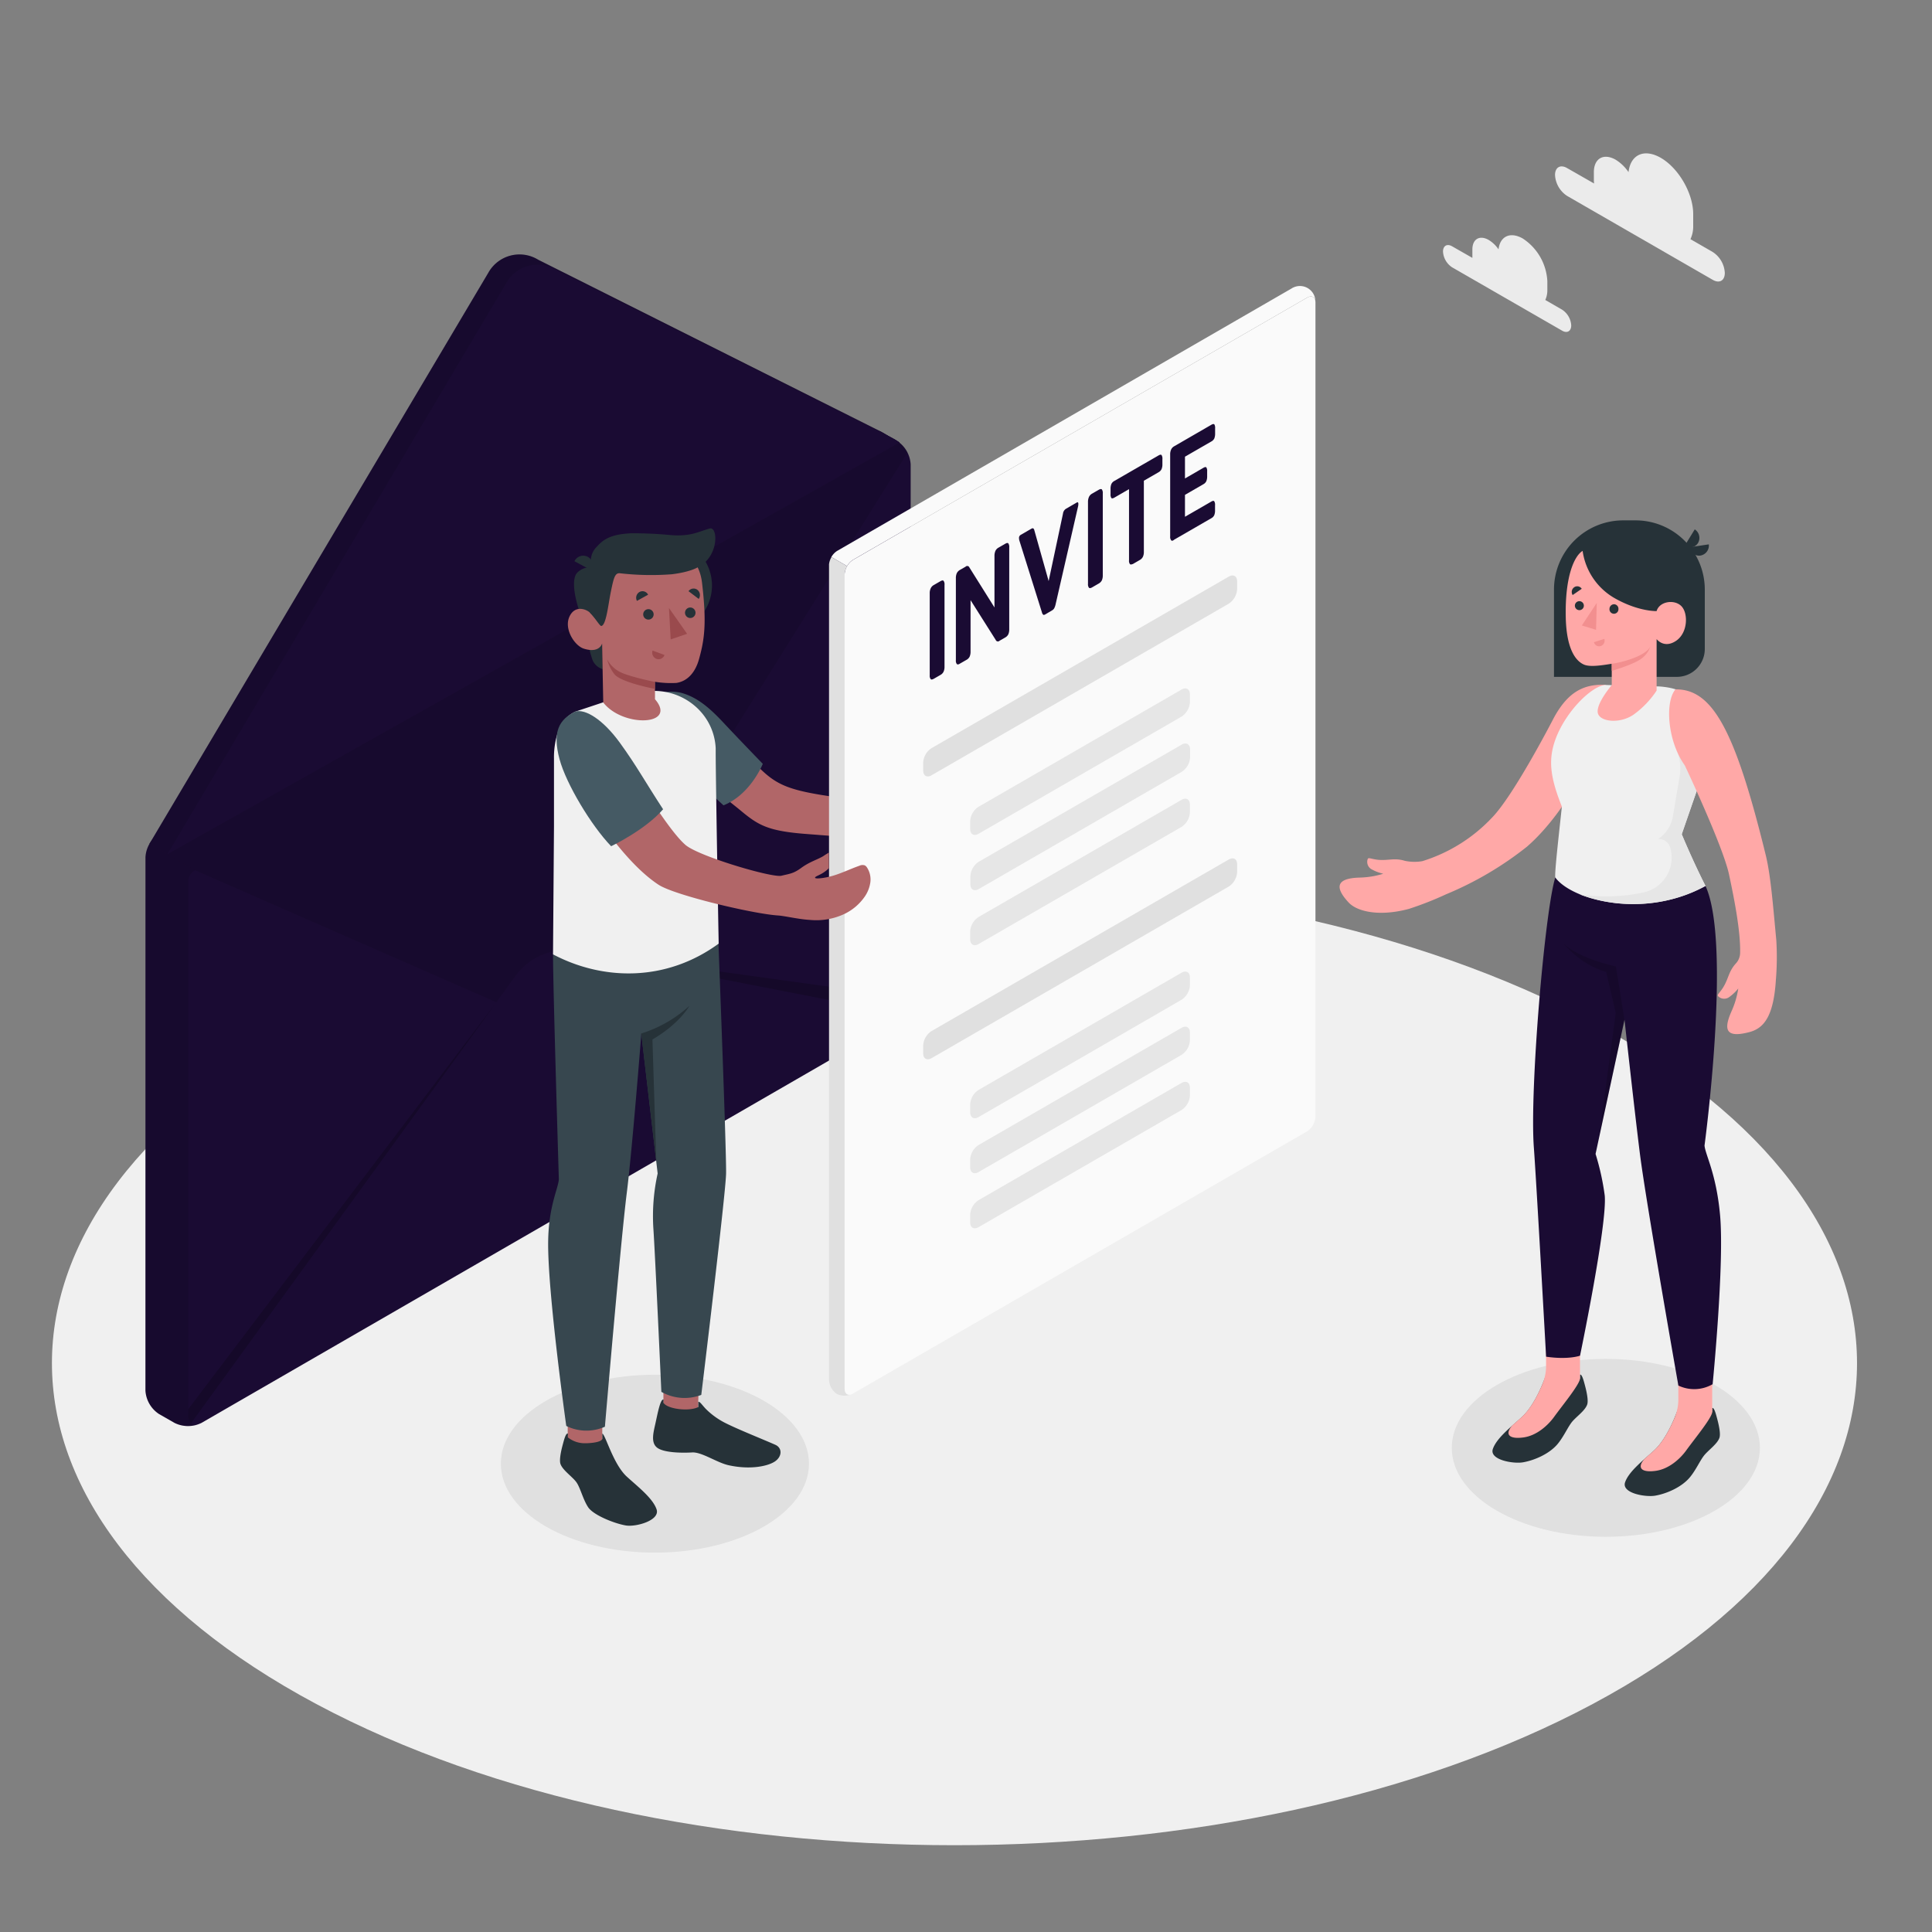 <svg xmlns="http://www.w3.org/2000/svg" viewBox="0 0 500 500"><rect x="0" y="0" width="500" height="500" fill="#808080" stroke="none"/><g id="freepik--Floor--inject-2"><path id="freepik--floor--inject-2" d="M81.86,441c91.21,48.72,239.1,48.72,330.32,0s91.22-127.71,0-176.44-239.11-48.72-330.33,0S-9.36,392.29,81.86,441Z" style="fill:#f0f0f0"></path></g><g id="freepik--Shadows--inject-2"><ellipse id="freepik--Shadow--inject-2" cx="415.59" cy="374.7" rx="39.87" ry="23.02" style="fill:#e0e0e0"></ellipse><ellipse id="freepik--shadow--inject-2" cx="169.49" cy="378.8" rx="39.87" ry="23.02" style="fill:#e0e0e0"></ellipse></g><g id="freepik--Envelope--inject-2"><g id="freepik--Letter--inject-2"><path d="M37.65,221.86a7.77,7.77,0,0,1,3.51-6.1l180-103.94a7.8,7.8,0,0,1,7,0l4,2.29a7.78,7.78,0,0,1,3.52,6.09v138a7.83,7.83,0,0,1-3.52,6.1l-180,103.94a7.86,7.86,0,0,1-7,0l-4-2.29a7.8,7.8,0,0,1-3.52-6.1Z" style="fill:#1A0B33"></path><path d="M228.23,111.82l-88.94-44.6a9.24,9.24,0,0,0-12.92,3.38L38.67,218.39l4.65,2.68L232.8,114.52Z" style="fill:#1A0B33"></path><path d="M228.23,111.82l-88.94-44.6a9.24,9.24,0,0,0-12.92,3.38L38.67,218.39l4.65,2.68L232.8,114.52Z" style="opacity:0.1"></path><path d="M37.64,221.85v138a7.77,7.77,0,0,0,3.53,6.09l4,2.3a6.61,6.61,0,0,0,1,.43,7.15,7.15,0,0,0,1.45.33,8.37,8.37,0,0,0,2.78-.1c.23,0,.46-.11.68-.18a2.52,2.52,0,0,0,.41-.17,2.07,2.07,0,0,1-1.68,0,2.44,2.44,0,0,1-1.08-2.31v-138a3.09,3.09,0,0,1,1.83-3l-1.83-1.06-10-5.76A7.27,7.27,0,0,0,37.64,221.85Z" style="opacity:0.1"></path><path d="M234.89,117.1,153.76,246.93l-4-.78a16.37,16.37,0,0,0-16.38,6.45l-4.92,6.78-78-34.17-7.17-4.14L232.81,114.52A8,8,0,0,1,234.89,117.1Z" style="opacity:0.1"></path></g><path d="M232.8,114.52a12.87,12.87,0,0,0-1.53-1L144,69.9A9.24,9.24,0,0,0,131,73.28L43.32,221.07Z" style="fill:#1A0B33"></path><path d="M234.06,262.59a7.71,7.71,0,0,0,1.65-4.31l-82-11.35Z" style="opacity:0.2"></path><path d="M128.47,259.38l-79,108.91a2.64,2.64,0,0,1-.76-2.08v-1.5Z" style="opacity:0.2"></path></g><g id="freepik--Clouds--inject-2"><path d="M405.55,43.49l7,4a7.22,7.22,0,0,1-.06-.92v-2c0-3.58,2.51-5,5.62-3.25a11,11,0,0,1,3.35,3.23c.51-4.51,4-6.19,8.34-3.71,4.64,2.68,8.4,9.2,8.4,14.56v3a7.93,7.93,0,0,1-.71,3.5l5.78,3.33a6.88,6.88,0,0,1,3.11,5.4c0,2-1.39,2.79-3.11,1.8L405.55,50.69a6.89,6.89,0,0,1-3.11-5.4C402.44,43.3,403.83,42.5,405.55,43.49Z" style="fill:#ebebeb"></path><path d="M375.8,63.74l5.25,3c0-.23,0-.46,0-.69V64.56c0-2.71,1.9-3.8,4.24-2.45a8.32,8.32,0,0,1,2.53,2.43c.38-3.4,3.05-4.67,6.29-2.8a14.05,14.05,0,0,1,6.34,11V75a6,6,0,0,1-.53,2.63l4.36,2.52a5.21,5.21,0,0,1,2.35,4.07c0,1.5-1.06,2.11-2.35,1.36L375.8,69.18a5.23,5.23,0,0,1-2.35-4.08C373.45,63.6,374.51,63,375.8,63.74Z" style="fill:#ebebeb"></path></g><g id="freepik--character-2--inject-2"><g id="freepik--Character--inject-2"><path d="M395.11,219.17c12.23-10.51,23.66-34.45,20.4-41.92-5.63-.29-9.75,1.85-13.37,8.51,0,0-10.28,20-16.05,25.89a41.68,41.68,0,0,1-18,11.22,12.06,12.06,0,0,1-4.52-.09c-2.55-.78-4-.11-6.43-.23-1.93-.09-2.93-.72-3.15-.3a2.19,2.19,0,0,0,1.08,2.78,11.33,11.33,0,0,0,2.92,1.09,22.33,22.33,0,0,1-6.18,1c-5,.15-7.12,1.8-2.76,6.47,2.15,2.3,7.84,3.7,15.57,1.63a85.77,85.77,0,0,0,9.65-3.79A87.14,87.14,0,0,0,395.11,219.17Z" style="fill:#ffa8a7"></path><path d="M434.35,365.63v-1.26c-.5,1.48-2.79,7.81-6.27,11-2.77,2.52-6.55,5.44-7.51,8.25s5.26,3.91,7.84,3.45c3-.53,6.89-2.23,9-4.83,1.49-1.83,2.43-4,3.5-5.43s3.51-3.05,4.08-4.71c.32-.91-.06-2.91-.5-4.6s-.85-3.26-1.38-3.12v1a6.86,6.86,0,0,1-4.38,1.48C437.45,366.86,434.34,366.61,434.35,365.63Z" style="fill:#263238"></path><path d="M425.57,377.58l2.51-2.23c2.43-2.22,4.28-6,5.35-8.55a12,12,0,0,0,.92-4.62v-5h8.77v8.14h0v.22l0,0c-.42,1.83-4.45,6.68-6.74,9.84-1.53,2.12-4.45,4.82-7.93,5.28C425.11,381.12,423.43,380.08,425.57,377.58Z" style="fill:#ffa8a7"></path><path d="M400.12,357v-1.26c-.49,1.48-2.79,7.81-6.27,11-2.77,2.52-6.54,5.44-7.5,8.25s5.25,3.91,7.84,3.45c3-.53,6.89-2.23,9-4.83,1.48-1.83,2.43-4,3.49-5.43s3.51-3,4.09-4.71c.31-.91-.06-2.91-.5-4.6s-.85-3.26-1.38-3.12v1a6.89,6.89,0,0,1-4.39,1.48C403.23,358.21,400.11,358,400.12,357Z" style="fill:#263238"></path><path d="M391.35,368.93c.85-.77,1.72-1.52,2.5-2.23,2.43-2.22,4.29-6,5.35-8.55a12,12,0,0,0,.92-4.62v-5h8.78v8.14h0v.22l0,0c-.42,1.83-4.44,6.68-6.73,9.84-1.54,2.12-4.45,4.82-7.93,5.28C390.89,372.47,389.2,371.43,391.35,368.93Z" style="fill:#ffa8a7"></path><path d="M441.38,229.27c6.8,14.85-.25,67.19-.25,67.19.21,2.41,3,7.15,4,17.77,1.21,12.53-1.9,44-1.9,44a9.52,9.52,0,0,1-8.87.35s-8.36-47.42-9.94-59.88c-1.37-10.88-4-34.8-4-34.8l-7.49,34.74a64.63,64.63,0,0,1,2.37,10.74c.71,7.33-6.39,41.47-6.39,41.47s-3,1.11-8.78.26c0,0-2.51-45.3-3.17-54.14-1.11-14.83,2.83-61.12,5.55-69.9Z" style="fill:#1A0B33"></path><path d="M420.41,263.92l-2.21-13.8s-9.34-1.94-13.58-5.92c0,0,4.44,5.53,11.05,7.34l2.48,10.62-4.34,32.17Z" style="opacity:0.15"></path><path d="M429.38,177.65h0c8.72.6,9.33,4.81,11.51,9.42a15,15,0,0,1,.42,11.24l-6.08,17.58s2.84,6.88,6.15,13.38c-15.25,8.51-34.3,4-38.88-2.18-.2-1.32,1-11.62,1.71-18.34-2.69-6.74-3.4-11-2.26-15.47,2.1-8.26,10.27-16.32,13.88-16Z" style="fill:#f0f0f0"></path><path d="M409.39,134.68H441.2a0,0,0,0,1,0,0v22.58a17.92,17.92,0,0,1-17.92,17.92h-3.19a17.92,17.92,0,0,1-17.92-17.92V141.9A7.22,7.22,0,0,1,409.39,134.68Z" transform="translate(843.37 309.85) rotate(180)" style="fill:#263238"></path><path d="M438.6,137,436,141.24a2.43,2.43,0,0,0,3.44-.7A2.63,2.63,0,0,0,438.6,137Z" style="fill:#263238"></path><path d="M442.24,140.88l-4.94.74a2.42,2.42,0,0,0,2.76,2.16A2.63,2.63,0,0,0,442.24,140.88Z" style="fill:#263238"></path><path d="M409.58,142.57c-2.06,1.22-4.61,6.4-4.36,17.27.22,9.22,3.2,11.49,4.7,12.15s4.39.25,7.2-.21v5.53s-3.88,4.51-3.64,7,5.61,3.14,9.25.66a23.73,23.73,0,0,0,6-6.25V165.4s1.89,2.53,5,.47,3.22-7.16,1.41-9-5.69-1.25-6.41,1.28c0,0-4.49.16-10.46-3.12A16.79,16.79,0,0,1,409.58,142.57Z" style="fill:#ffa8a7"></path><path d="M416.54,157.53a1.16,1.16,0,1,0,2.31.11,1.17,1.17,0,0,0-1.09-1.26A1.19,1.19,0,0,0,416.54,157.53Z" style="fill:#263238"></path><path d="M415.2,165.34l-2.69.86a1.38,1.38,0,0,0,1.75,1A1.48,1.48,0,0,0,415.2,165.34Z" style="fill:#f28f8f"></path><path d="M407,154l2.35-1.62a1.37,1.37,0,0,0-1.95-.4A1.49,1.49,0,0,0,407,154Z" style="fill:#263238"></path><path d="M407.58,156.69a1.16,1.16,0,1,0,2.32.11,1.16,1.16,0,1,0-2.32-.11Z" style="fill:#263238"></path><polygon points="413.24 156.03 413.06 163 409.38 161.87 413.24 156.03" style="fill:#f28f8f"></polygon><path d="M417.12,171.78c3-.39,9.06-2.14,10-4.55A6.26,6.26,0,0,1,425,170.3c-1.82,1.56-7.87,3.32-7.87,3.32Z" style="fill:#f28f8f"></path><path d="M425.48,230.92a9.2,9.2,0,0,0,6.86-11.23,4.68,4.68,0,0,0-.15-.48,3,3,0,0,0-3.09-2.05h0a8.92,8.92,0,0,0,3.81-5.68l1.85-11a12.75,12.75,0,0,0-.47-5.35l6.13-7.09,1.14.79a15.36,15.36,0,0,1-.25,9.5l-6.08,17.58s2.84,6.88,6.15,13.38a39.45,39.45,0,0,1-32.59,2.16A44.81,44.81,0,0,0,425.48,230.92Z" style="fill:#e6e6e6"></path><path d="M457,221.41c-7.92-32.36-13.78-43.15-23.4-43-2.8,3.36-2,13.5,2.41,19.65,0,0,9.89,20.87,11.47,28.29,1.39,6.52,3,14.72,2.86,20.33a4.06,4.06,0,0,1-1.1,2.66c-1.8,2-1.81,3.54-3,5.71-.92,1.69-1.92,2.33-1.64,2.71a2.19,2.19,0,0,0,3,.22,11.42,11.42,0,0,0,2.26-2.16,22.51,22.51,0,0,1-1.79,6c-2,4.58-1.54,6.92,4.65,5.29,3.87-1,6.3-4.25,6.88-13.56a71.22,71.22,0,0,0,.1-10.31C458.86,234.38,458.26,226.62,457,221.41Z" style="fill:#ffa8a7"></path></g></g><g id="freepik--character-1--inject-2"><g id="freepik--character-boy--inject-2"><path d="M233.6,199.07c-1.52,1.26-3.26,1.9-5.26,3.85a11.81,11.81,0,0,1-4.65,3.23c-2.31.91-4.48.64-10.88-.38-7.84-1.26-11.21-2.57-14.59-5.46-3.95-3.37-12.78-13.53-17.06-17.53-4.51-4.22-10.73-2.59-10.73-2.59a64.87,64.87,0,0,0,8.48,17.59c3.42,4.87,9.81,9.53,12.71,11.94,4.62,3.85,7.08,5.37,17.25,6.13,7.67.58,8.69.77,15,.58,2.27-.07,3.69-.09,7.4-.4a21.36,21.36,0,0,0,4.77-.83,17.68,17.68,0,0,0,5-2,13.46,13.46,0,0,0,4.74-5.33,8.37,8.37,0,0,0,.88-3.83,5.59,5.59,0,0,0-1.38-3.63,1.49,1.49,0,0,0-.64-.47,1.87,1.87,0,0,0-1.38.29c-2.41,1.24-4.83,2.93-7.34,3.9-2.13.82-3.74,1.1-3.59.67s1.44-.82,2.76-2.31,1.65-3.56.8-4.2S235.13,197.81,233.6,199.07Z" style="fill:#b16668"></path><path d="M168.61,180.16a11.71,11.71,0,0,1,7.77-.84c4,1.13,7.13,3.72,10.9,7.76s10.13,10.6,10.13,10.6-3.13,7.93-10.17,10.74l-14.76-13.65Z" style="fill:#455a64"></path><g id="freepik--character-boy--inject-2"><rect x="146.93" y="361.37" width="8.95" height="15.32" transform="translate(302.8 738.05) rotate(180)" style="fill:#b16668"></rect><polygon points="171.69 365.22 180.63 365.53 181.08 349.32 171.69 349.01 171.69 365.22" style="fill:#b16668"></polygon><path d="M143.12,247c0,8.54,1.51,58.24,1.51,58.24-.21,2.46-2.58,6.83-2.76,15.69-.27,12.84,4.68,48.1,4.68,48.1a11.76,11.76,0,0,0,10,.2s4.06-47.8,5.66-60.51c1.4-11.1,3.77-41.24,3.77-41.24l4.22,36.22a50.89,50.89,0,0,0-1.11,14.22c.42,5.88,2.07,42.29,2.07,42.29a12.2,12.2,0,0,0,10.33.79s6.31-51.9,6.42-57.3c.12-6.15-2.34-68.93-2.34-68.93Z" style="fill:#37474f"></path><path d="M149,184.13a8.23,8.23,0,0,0-4.32,4.49,21.08,21.08,0,0,0-1.31,7.73v17.54l-.25,33.1c12.84,6.77,29.17,7.22,42.87-2.78,0,0-.77-42.61-.77-49.58,0-.32,0-.64,0-1-.5-10-10.3-16.79-19.95-14.31l-8.11,2.09L149,184.13Z" style="fill:#f0f0f0"></path><circle cx="171.97" cy="151.52" r="12.3" transform="translate(-15.01 284.08) rotate(-76.72)" style="fill:#263238"></circle><path d="M150.71,160.27s2,9.36,2.8,10.9a4.18,4.18,0,0,0,2.45,2l-.14-6.58Z" style="fill:#263238"></path><path d="M153.21,146.86a4.59,4.59,0,0,0-3.81,1.34c-1.64,1.68-.73,6.93,1.31,12.07l3.76.43Z" style="fill:#263238"></path><path d="M155.59,160.7c-.75.45-1.82-1-2.75-2s-4-2.29-5.47.89,1.33,7.53,3.72,8.28c4.11,1.29,4.73-1.34,4.73-1.34l.3,15.28h0c5.11,6.55,19.3,6,13.39-.85l0-4.51a25.94,25.94,0,0,0,5.55.29c3-.47,4.92-2.86,5.84-6.13,1.47-5.26,2-9.5.78-19.84-1.37-11.33-14.55-11.45-21.66-7S155.59,160.7,155.59,160.7Z" style="fill:#b16668"></path><path d="M155.59,162c-.38,0-1.81-2.38-2.75-3.24-1.3-1.18.37-11.87.37-11.87a5.08,5.08,0,0,1,1.26-5.41c1.78-2,3.71-3.2,8.84-3.47a104.18,104.18,0,0,1,10.5.49c5.07.34,6.93-.9,9.84-1.72,2.23-.62,2.48,7.41-3.14,10.07,0,0-1.83,1.18-6.65,1.77a71,71,0,0,1-13.34-.25c-1.39-.19-1.69,1.16-2.45,4.86C157.41,156.44,156.87,161.94,155.59,162Z" style="fill:#263238"></path><path d="M153.22,147.69l-4.55-2.45a2.51,2.51,0,0,1,3.45-1.13A2.71,2.71,0,0,1,153.22,147.69Z" style="fill:#263238"></path><path d="M169.49,176.48s-6.74-1.36-9.1-2.61a7.87,7.87,0,0,1-3.27-3.23,10.79,10.79,0,0,0,1.86,3.81c1.72,2.2,10.51,3.83,10.51,3.83Z" style="fill:#9a4a4d"></path><path d="M169.16,159a1.35,1.35,0,1,1-2.7,0,1.35,1.35,0,1,1,2.7,0Z" style="fill:#263238"></path><path d="M167.73,153.91l-2.89,1.6a1.73,1.73,0,0,1,.67-2.31A1.62,1.62,0,0,1,167.73,153.91Z" style="fill:#263238"></path><path d="M168.88,168.36l3.09,1.15a1.62,1.62,0,0,1-2.1,1A1.73,1.73,0,0,1,168.88,168.36Z" style="fill:#9a4a4d"></path><path d="M180.83,155l-2.64-2a1.61,1.61,0,0,1,2.3-.35A1.74,1.74,0,0,1,180.83,155Z" style="fill:#263238"></path><path d="M180,158.63a1.36,1.36,0,1,1-1.35-1.41A1.37,1.37,0,0,1,180,158.63Z" style="fill:#263238"></path><polygon points="173.13 157.35 173.57 165.48 177.82 164.03 173.13 157.35" style="fill:#9a4a4d"></polygon><path d="M155.88,372.27V371c.85.37,2.84,8,6.39,11.2,2.82,2.57,6.67,5.54,7.65,8.41s-5.36,4.64-8,4.17c-3.06-.54-8.37-2.7-9.7-4.7s-2-4.95-3-6.41-3.58-3.11-4.17-4.8c-.32-.93.06-3,.51-4.7s.87-3.32,1.41-3.17v1a7,7,0,0,0,4.47,1.51C152.71,373.52,155.89,373.27,155.88,372.27Z" style="fill:#263238"></path><path d="M180.73,362.77c.46,0,.84.67,1.86,1.78a19.6,19.6,0,0,0,5.27,3.79c3.35,1.68,9.86,4.26,12.81,5.58,1.84.83,1.75,3.06-.15,4.32s-6.5,2.18-12,.95c-3-.67-6.92-3.45-9.4-3.3s-7.11.11-8.94-1.15-1.09-3.95-.58-6.26c.57-2.53,1.27-6.46,2.11-6.29v.87c1.07,1.63,6.62,2.29,9,1.09Z" style="fill:#263238"></path><path d="M165.94,267.47a33.1,33.1,0,0,0,12.46-7.14s-2.4,4.5-9.55,8.69l1,31.63Z" style="fill:#263238"></path></g></g><path d="M340.42,77.92c-.15-1.12-1.06-1.53-2.14-.9L220.75,144.89a4.52,4.52,0,0,0-1.53,1.62l-4.06-2.35a4.4,4.4,0,0,1,1.53-1.61L334.22,74.68a4,4,0,0,1,6.2,3.24Z" style="fill:#fafafa"></path><path d="M220.34,360.85a5.78,5.78,0,0,1-1.27.31,4.28,4.28,0,0,1-2.52-.43,4.65,4.65,0,0,1-2-3.67V146.3a2.26,2.26,0,0,1,0-.26,5.07,5.07,0,0,1,.09-.54,5.46,5.46,0,0,1,.54-1.34l4.06,2.35a4.43,4.43,0,0,0-.63,2.13V359.4c0,1,.49,1.55,1.19,1.55a1.33,1.33,0,0,0,.28,0A1.43,1.43,0,0,0,220.34,360.85Z" style="fill:#e0e0e0"></path><path d="M218.59,148.65V359.41c0,1.38,1,1.94,2.16,1.24l117.53-67.86a4.8,4.8,0,0,0,2.16-3.75V78.28c0-1.38-1-1.94-2.16-1.25L220.75,144.9A4.75,4.75,0,0,0,218.59,148.65Z" style="fill:#fafafa"></path><path d="M240.86,175.76a1.45,1.45,0,0,1-.25-1V153.59a3,3,0,0,1,.25-1.32,1.89,1.89,0,0,1,.8-.86l1.73-1q.59-.33.81-.09a1.58,1.58,0,0,1,.24,1.06v21.15a3,3,0,0,1-.24,1.29,1.88,1.88,0,0,1-.81.85l-1.73,1C241.29,175.88,241,175.91,240.86,175.76Z" style="fill:#1A0B33"></path><path d="M247.62,171.85a1.47,1.47,0,0,1-.24-1V149.64a3.11,3.11,0,0,1,.24-1.3,2,2,0,0,1,.82-.85l1.44-.82a.6.6,0,0,1,1,.19l6.49,10.35V143.9a3.24,3.24,0,0,1,.24-1.32,1.87,1.87,0,0,1,.8-.85l1.74-1c.38-.23.65-.26.81-.1a1.68,1.68,0,0,1,.23,1.06v21.16a3.2,3.2,0,0,1-.23,1.29,1.92,1.92,0,0,1-.81.84l-1.46.84a.6.6,0,0,1-1-.21l-6.51-10.29v13.3a3.22,3.22,0,0,1-.23,1.3,1.87,1.87,0,0,1-.81.84l-1.74,1C248.05,172,247.78,172,247.62,171.85Z" style="fill:#1A0B33"></path><path d="M270,159.1a1.15,1.15,0,0,1-.35-.62l-5.86-18.66a2.67,2.67,0,0,1-.07-.53.89.89,0,0,1,.42-.85l2.78-1.61c.22-.12.38-.15.5-.07a.8.8,0,0,1,.26.45l3.71,13.17,3.71-17.45a1.72,1.72,0,0,1,.79-1.27l2.78-1.61c.27-.16.41,0,.41.37a3.07,3.07,0,0,1-.07.61l-5.83,25.41a3.84,3.84,0,0,1-.36,1,1.49,1.49,0,0,1-.57.54l-1.69,1C270.3,159.13,270.11,159.17,270,159.1Z" style="fill:#1A0B33"></path><path d="M281.82,152.11a1.5,1.5,0,0,1-.25-1V129.94a3.17,3.17,0,0,1,.25-1.32,1.89,1.89,0,0,1,.8-.86l1.73-1c.39-.22.66-.25.82-.09a1.66,1.66,0,0,1,.23,1.06v21.15a3.14,3.14,0,0,1-.23,1.29,2,2,0,0,1-.82.85l-1.73,1C282.25,152.23,282,152.26,281.82,152.11Z" style="fill:#1A0B33"></path><path d="M292.43,146a1.47,1.47,0,0,1-.24-1V126.59l-3.8,2.2c-.37.21-.63.24-.77.1a1.67,1.67,0,0,1-.21-1v-1.32a3.29,3.29,0,0,1,.21-1.3,1.79,1.79,0,0,1,.77-.8l11.44-6.6c.37-.22.63-.25.78-.1a1.74,1.74,0,0,1,.22,1.06v1.31a3.18,3.18,0,0,1-.22,1.27,1.84,1.84,0,0,1-.78.81l-3.8,2.19v18.37a3,3,0,0,1-.24,1.3,1.91,1.91,0,0,1-.82.85l-1.72,1C292.86,146.1,292.59,146.14,292.43,146Z" style="fill:#1A0B33"></path><path d="M303.09,139.83a1.45,1.45,0,0,1-.25-1V117.66a3,3,0,0,1,.25-1.32,1.82,1.82,0,0,1,.8-.85l9.61-5.56c.37-.21.63-.24.77-.1a1.76,1.76,0,0,1,.2,1v1.32a3.51,3.51,0,0,1-.2,1.3,1.79,1.79,0,0,1-.77.8l-6.83,3.94v5.64l4.77-2.76c.37-.21.62-.25.76-.1a1.67,1.67,0,0,1,.21,1v1.25a3.24,3.24,0,0,1-.21,1.29,1.71,1.71,0,0,1-.76.8l-4.77,2.76v5.67l6.81-3.93c.37-.22.62-.24.76-.09a1.76,1.76,0,0,1,.21,1.06v1.28a3.12,3.12,0,0,1-.21,1.28,1.72,1.72,0,0,1-.76.78l-9.59,5.54C303.52,140,303.25,140,303.09,139.83Z" style="fill:#1A0B33"></path><path d="M241.06,193.63,318,149.23c1.2-.7,2.17-.14,2.17,1.25v2a4.81,4.81,0,0,1-2.17,3.75l-76.91,44.41c-1.2.69-2.17.13-2.17-1.25v-2A4.78,4.78,0,0,1,241.06,193.63Z" style="fill:#e0e0e0"></path><path d="M253.25,208.79l52.53-30.33c1.2-.69,2.17-.13,2.17,1.25v2a4.78,4.78,0,0,1-2.17,3.75l-52.53,30.32c-1.2.69-2.17.13-2.17-1.25v-2A4.78,4.78,0,0,1,253.25,208.79Z" style="fill:#e6e6e6"></path><path d="M253.25,223.05l52.53-30.32C307,192,308,192.6,308,194v2a4.78,4.78,0,0,1-2.17,3.75l-52.53,30.33c-1.2.69-2.17.13-2.17-1.25v-2A4.78,4.78,0,0,1,253.25,223.05Z" style="fill:#e6e6e6"></path><path d="M253.25,237.32,305.78,207c1.2-.69,2.17-.13,2.17,1.25v2a4.78,4.78,0,0,1-2.17,3.75l-52.53,30.32c-1.2.69-2.17.13-2.17-1.25v-2A4.78,4.78,0,0,1,253.25,237.32Z" style="fill:#e6e6e6"></path><path d="M241.06,266.85,318,222.44c1.2-.69,2.17-.13,2.17,1.25v2a4.81,4.81,0,0,1-2.17,3.75l-76.91,44.41c-1.2.69-2.17.13-2.17-1.25v-2A4.78,4.78,0,0,1,241.06,266.85Z" style="fill:#e0e0e0"></path><path d="M253.25,282.07l52.53-30.33c1.2-.69,2.17-.13,2.17,1.25v2a4.78,4.78,0,0,1-2.17,3.75L253.25,289.1c-1.2.69-2.17.13-2.17-1.25v-2A4.78,4.78,0,0,1,253.25,282.07Z" style="fill:#e6e6e6"></path><path d="M253.25,296.33,305.78,266c1.2-.69,2.17-.14,2.17,1.25v2a4.78,4.78,0,0,1-2.17,3.75l-52.53,30.33c-1.2.69-2.17.13-2.17-1.25v-2A4.78,4.78,0,0,1,253.25,296.33Z" style="fill:#e6e6e6"></path><path d="M253.25,310.6l52.53-30.33c1.2-.69,2.17-.13,2.17,1.25v2a4.78,4.78,0,0,1-2.17,3.75l-52.53,30.32c-1.2.69-2.17.13-2.17-1.25v-2A4.78,4.78,0,0,1,253.25,310.6Z" style="fill:#e6e6e6"></path><path d="M213.07,221.56c-1.68,1-3.5,1.43-5.75,3.08-2,1.45-2.86,1.46-5.09,2-2.41.59-21.52-5.06-24.86-8-5.2-4.54-14.41-20.92-17.85-24.85-2.83-3.24-6.76-7.63-10.25-7.65-5.77,1.75-4.46,10.33.36,18.05,4,6.39,12.22,19.15,20.8,24.78,4.16,2.73,24.5,7.54,30.87,7.95,1.93.13,5.36,1,8.4,1.16a17,17,0,0,0,8.7-1.49,13.46,13.46,0,0,0,5.44-4.61,8.64,8.64,0,0,0,1.41-3.68,5.68,5.68,0,0,0-.87-3.79,1.58,1.58,0,0,0-.57-.55,1.88,1.88,0,0,0-1.41.1c-2.55.89-5.18,2.23-7.81,2.84-2.22.51-3.86.57-3.64.17s1.54-.62,3.05-1.91a4.89,4.89,0,0,0,.52-.5v-4A15,15,0,0,0,213.07,221.56Z" style="fill:#b16668"></path><path d="M148.91,184.14c-4.27,2.08-6,5.26-4.1,12.35,1.7,6.36,8.22,17.2,13.35,22.51,0,0,8.77-4.16,13.45-9.56-4.63-7.08-6.85-11.24-11.2-17.23S151.51,183.42,148.91,184.14Z" style="fill:#455a64"></path></g></svg>